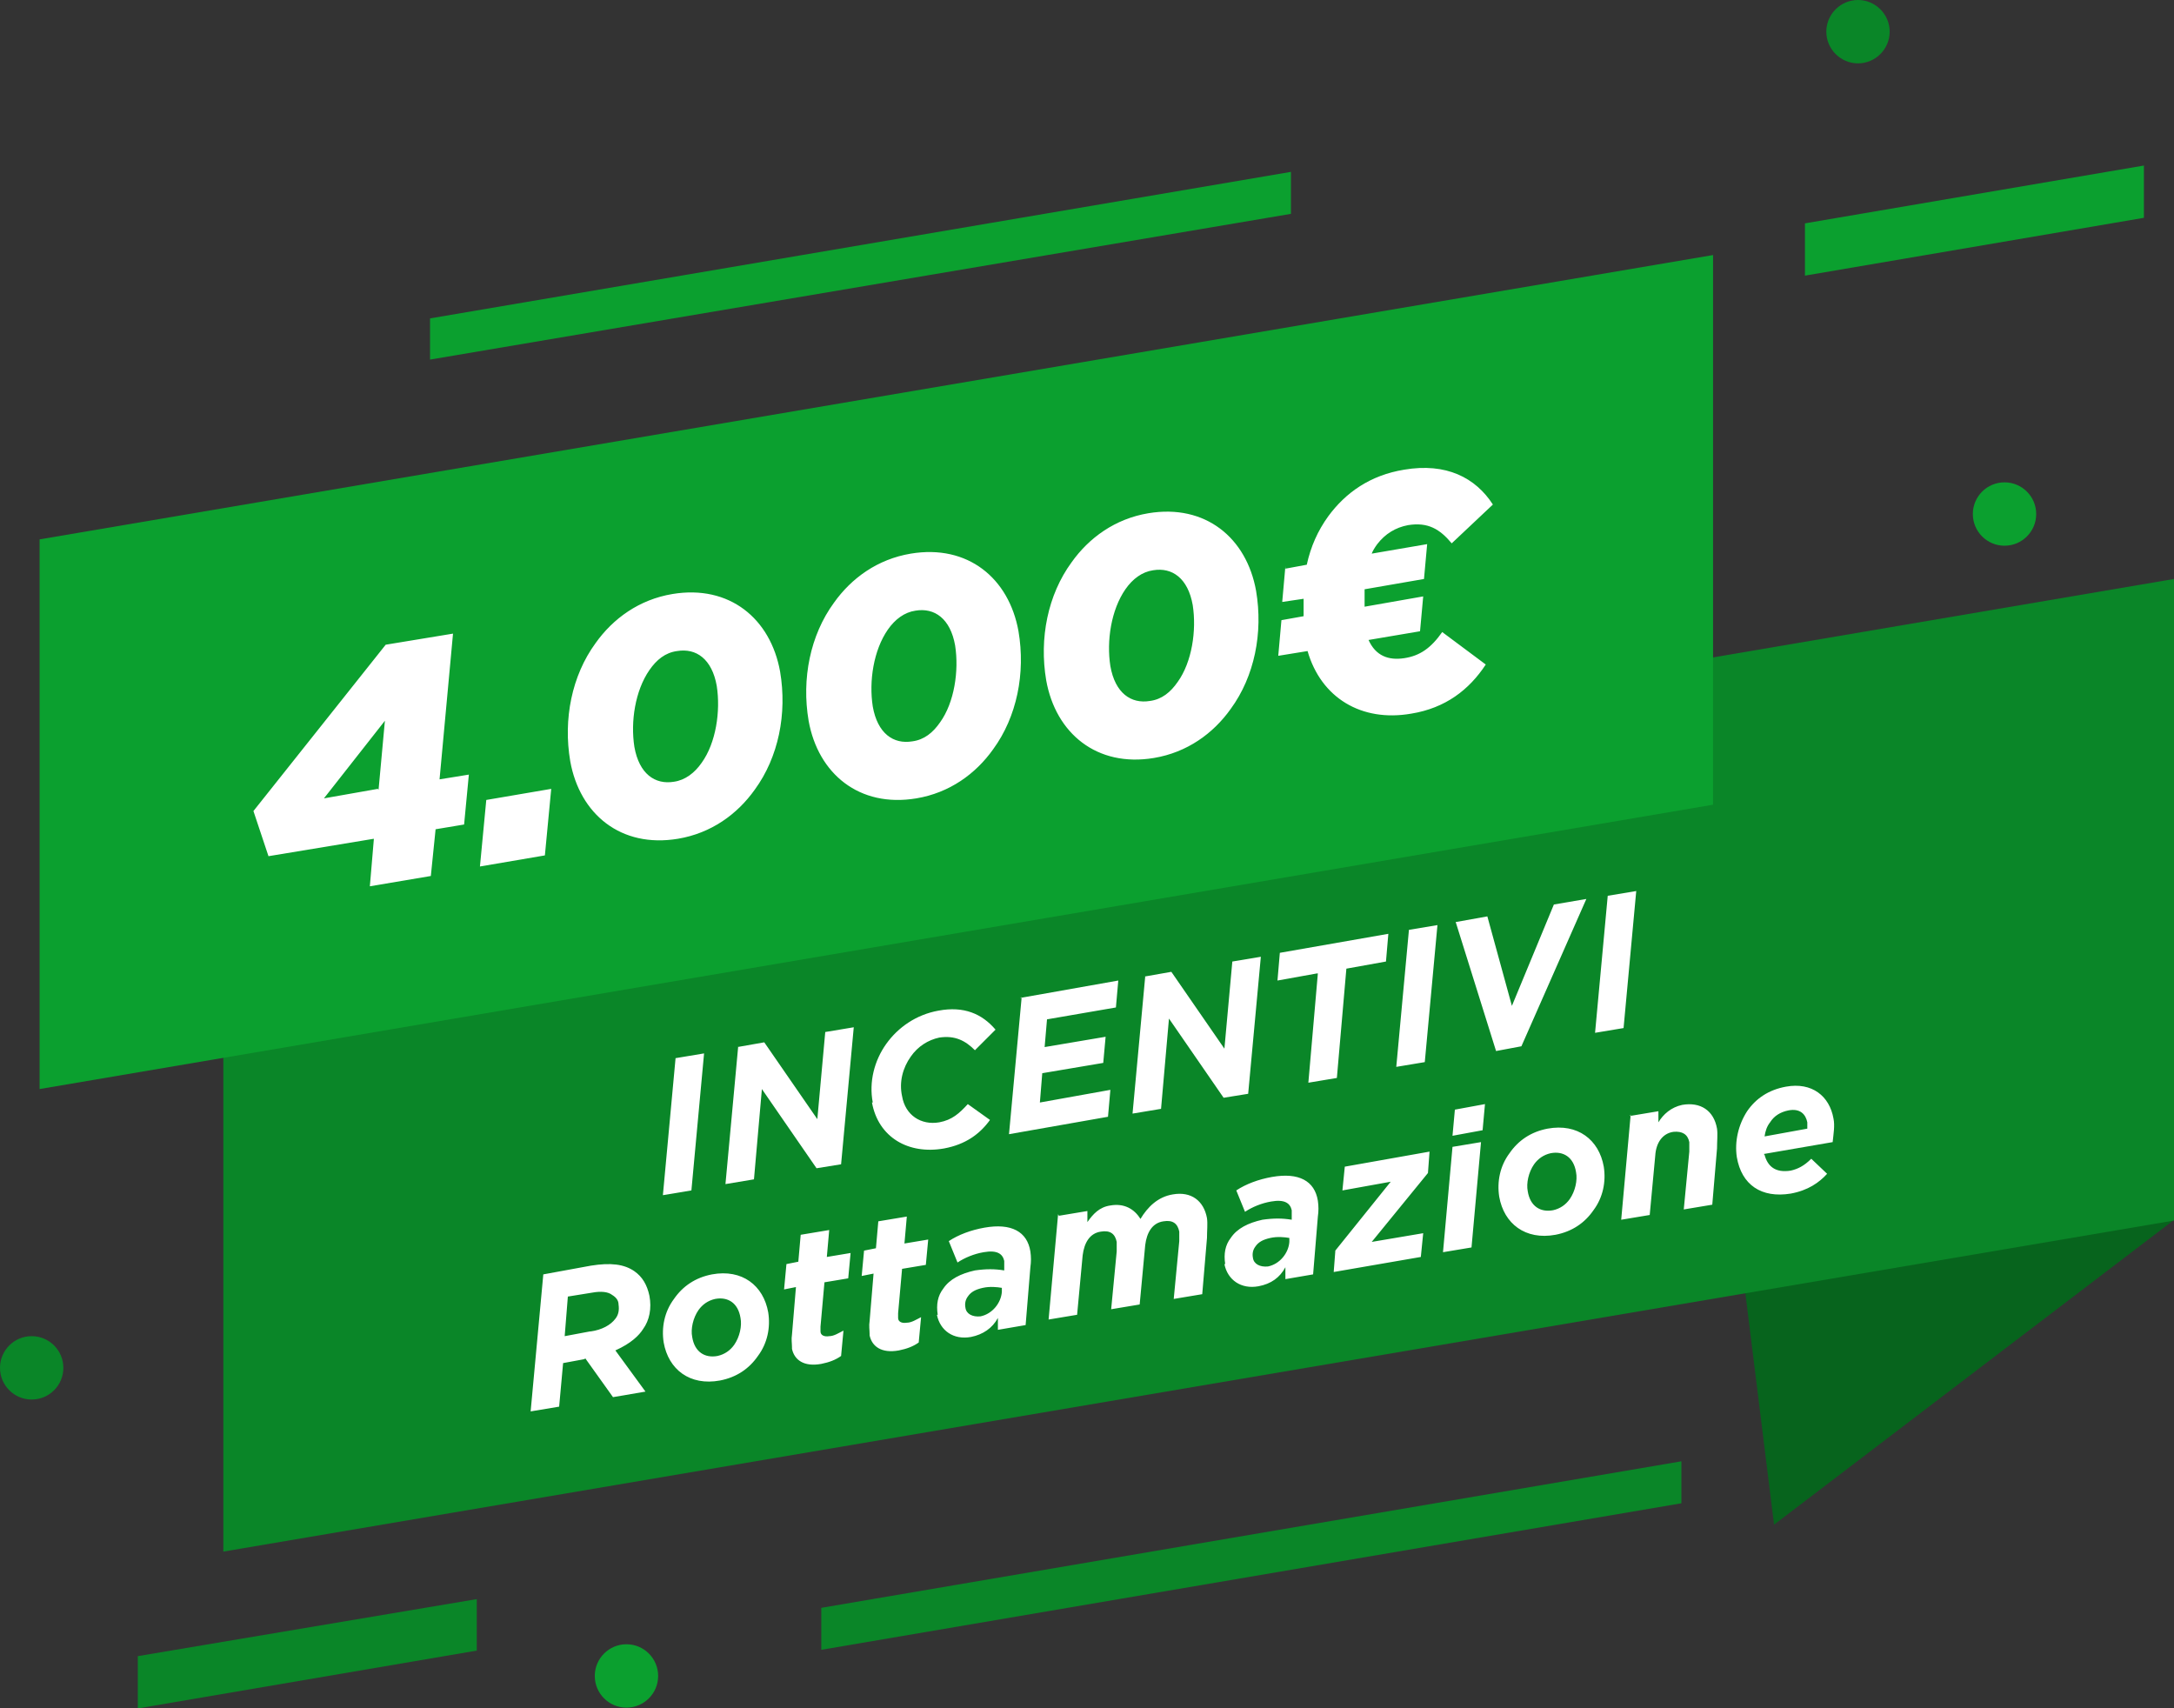<svg id="Livello_2" xmlns="http://www.w3.org/2000/svg" version="1.1" viewBox="0 0 274.5 215.7"><rect x="0" y="0" width="274.5" height="215.7" fill="#333333" stroke="none"/><defs><style>.st1{fill:#0a8628}.st1,.st2{fill-rule:evenodd}.st2,.st4{fill:#0ba02f}.st5{fill:#fff}.st6{isolation:isolate}</style></defs><g id="Livello_1-2"><path style="fill:#07641d;fill-rule:evenodd" d="M274.4 154.1 224 192.5l-7.3-58.9 57.7 20.5z"/><path class="st1" d="m28.2 115 246.3-41.9v81L28.2 195.9V115z"/><path class="st2" d="m5 68.1 211.3-35.9v69.4L5 137.5V68.1zM54.3 40.2 163 21.7V27L54.3 45.4v-5.2zM227.9 28.2l42.8-7.3v6.6l-42.8 7.3v-6.6z"/><path class="st1" d="m17.4 209.1 42.8-7.2v6.5l-42.8 7.3v-6.6zM103.7 203l108.6-18.5v5.3l-108.6 18.5V203zM234.6 0c2.2 0 4 1.8 4 4s-1.8 4-4 4-4-1.8-4-4 1.8-4 4-4Z"/><circle class="st4" cx="79.1" cy="211.6" r="4"/><circle cx="4" cy="172.7" r="4" style="fill:#0a8628"/><circle class="st4" cx="253.1" cy="64.9" r="4"/><g class="st6"><g class="st6"><path class="st5" d="m47.2 105.9-13.3 2.2-1.9-5.7 16.7-21 8.5-1.4-1.7 18.4 3.7-.6-.6 6.3-3.6.6-.6 5.9-7.7 1.3.5-5.9Zm.6-6.2.8-8.7-7.7 9.8 6.8-1.2ZM61.4 101l8.2-1.4-.8 8.4-8.2 1.4.8-8.4ZM98.5 84.8c.9 5.3-.2 10.8-3.2 14.9-2.2 3.1-5.5 5.5-9.7 6.2-7.2 1.2-12.4-3.1-13.6-9.8-.9-5.3.2-10.8 3.2-14.9 2.2-3.1 5.5-5.5 9.7-6.2 7.2-1.2 12.4 3.1 13.6 9.8Zm-9.9 11.5c1.8-2.5 2.4-6.5 1.9-9.7-.6-3.4-2.6-4.8-5-4.4-1.5.2-2.6 1.1-3.5 2.4-1.8 2.6-2.4 6.5-1.9 9.7.6 3.4 2.6 4.8 5 4.4 1.4-.2 2.6-1.1 3.5-2.4ZM128.6 79.7c.9 5.3-.2 10.8-3.2 14.9-2.2 3.1-5.5 5.5-9.7 6.2-7.2 1.2-12.4-3.1-13.6-9.8-.9-5.3.2-10.8 3.2-14.9 2.2-3.1 5.5-5.5 9.7-6.2 7.2-1.2 12.4 3.1 13.6 9.8Zm-9.9 11.5c1.8-2.5 2.4-6.5 1.9-9.7-.6-3.4-2.6-4.8-5-4.4-1.4.2-2.6 1.1-3.5 2.4-1.8 2.6-2.4 6.5-1.9 9.7.6 3.4 2.6 4.8 5 4.4 1.5-.2 2.6-1.1 3.5-2.4ZM158.6 74.6c.9 5.3-.2 10.8-3.2 14.9-2.2 3.1-5.5 5.5-9.7 6.2-7.2 1.2-12.4-3.1-13.6-9.8-.9-5.3.2-10.8 3.2-14.9 2.2-3.1 5.5-5.5 9.7-6.2 7.2-1.2 12.4 3.1 13.6 9.8Zm-9.9 11.5c1.8-2.5 2.4-6.5 1.9-9.7-.6-3.4-2.6-4.8-5-4.4-1.4.2-2.6 1.1-3.5 2.4-1.8 2.6-2.4 6.5-1.9 9.7.6 3.4 2.6 4.8 5 4.4 1.5-.2 2.6-1.1 3.5-2.4ZM162.3 71.8l2.7-.5c.5-2.3 1.4-4.3 2.7-6.1 2.2-3 5.3-5.2 9.6-5.9 5.3-.9 9 1 11.2 4.4l-5.2 4.9c-1.5-1.8-3-2.7-5.5-2.3-1.6.3-2.9 1.1-3.9 2.4-.3.4-.6.9-.7 1.2l7-1.2-.4 4.4-7.5 1.3v2.2l7.4-1.3-.4 4.4-6.5 1.1c.9 2 2.5 2.6 4.5 2.3 2-.3 3.4-1.3 4.8-3.3l5.5 4.1c-2.1 3.2-5.1 5.5-9.4 6.2-6.3 1.1-11.4-2-13.1-7.9l-3.7.6.4-4.5 2.8-.5v-2.2l-2.7.4.4-4.5Z"/></g></g><g class="st6"><g class="st6"><path class="st5" d="m85.3 133.6 3.6-.6-1.6 17.3-3.6.6 1.6-17.3ZM93.1 132.2l3.4-.6 6.7 9.7 1-11 3.6-.6-1.6 17.3-3.1.5-6.9-10-1 11.4-3.6.6 1.6-17.3ZM110.2 139.2c-.5-2.6.2-5.3 1.7-7.4 1.5-2.1 3.8-3.7 6.6-4.2 3.2-.6 5.5.4 7.2 2.4l-2.6 2.6c-1.2-1.2-2.5-1.9-4.5-1.6-1.4.3-2.7 1.1-3.6 2.4-1 1.4-1.5 3.2-1.1 5 .4 2.4 2.4 3.7 4.7 3.3 1.6-.3 2.5-1.1 3.6-2.3l2.8 2c-1.3 1.8-3.1 3.1-5.8 3.6-4.5.8-8.3-1.4-9.1-5.8ZM128.8 126l12.4-2.2-.3 3.4-8.7 1.5-.3 3.5 7.7-1.3-.3 3.3-7.7 1.3-.3 3.7 8.9-1.6-.3 3.4-12.5 2.2 1.6-17.3ZM144.5 123.3l3.4-.6 6.7 9.7 1-11 3.6-.6-1.6 17.3-3.1.5-6.9-10-1 11.4-3.6.6 1.6-17.3ZM166.3 122.9l-5 .9.3-3.5 13.7-2.4-.3 3.5-5 .9-1.2 13.8-3.6.6 1.2-13.8ZM177.9 117.4l3.6-.6-1.6 17.3-3.6.6 1.6-17.3ZM183.9 116.4l3.9-.7 3.1 11.3 5.3-12.8 4.1-.7-8.2 18.6-3.2.6-5.1-16.3ZM203 113.1l3.6-.6-1.6 17.3-3.6.6 1.6-17.3Z"/></g><g class="st6"><path class="st5" d="m73.8 171.6-2.7.5-.5 5.5-3.6.6 1.6-17.3 6-1.1c2.5-.4 4.2-.2 5.5.7 1 .7 1.6 1.7 1.9 3.1.3 1.6 0 3.1-.8 4.2-.5.8-1.5 1.8-3.5 2.7l3.8 5.2-4.1.7-3.5-4.9Zm.8-3.5c1.4-.2 2.5-.8 3.1-1.6.4-.5.5-1.1.4-1.8 0-.5-.3-.9-.8-1.2-.5-.4-1.4-.5-2.5-.3l-3.1.5-.4 5 3.2-.6ZM83.8 169.5c-.3-1.9.1-3.9 1.3-5.5 1.1-1.6 2.7-2.7 4.8-3.1 3.8-.7 6.5 1.4 7.1 4.8.3 1.9-.1 3.9-1.3 5.5-1.1 1.6-2.7 2.7-4.8 3.1-3.8.7-6.5-1.4-7.1-4.8Zm8.9.3c.7-1 1-2.4.8-3.4-.3-1.9-1.6-2.7-3.2-2.4-.9.2-1.6.7-2.1 1.4-.7 1-1 2.4-.8 3.4.3 1.9 1.6 2.7 3.2 2.4.9-.2 1.6-.7 2.1-1.4ZM100 170.1c0-.5-.1-1 0-1.6l.5-6-1.5.3.3-3.2 1.5-.3.3-3.4 3.6-.6-.3 3.4 3-.5-.3 3.2-3 .5-.5 5.6v.6c0 .5.5.7 1.1.6.6 0 1.2-.4 1.8-.7l-.3 3.2c-.7.5-1.5.8-2.5 1-2.2.4-3.4-.5-3.7-1.9ZM109.8 168.4c0-.5-.1-1 0-1.6l.5-6-1.5.3.3-3.2 1.5-.3.3-3.4 3.6-.6-.3 3.4 3-.5-.3 3.2-3 .5-.5 5.6v.6c0 .5.5.7 1.1.6.6 0 1.2-.4 1.8-.7l-.3 3.2c-.7.5-1.5.8-2.5 1-2.2.4-3.4-.5-3.7-1.9ZM118.4 166c-.2-1.3 0-2.4.7-3.3.8-1.2 2.2-1.9 4-2.3 1.4-.2 2.5-.2 3.7 0v-1.2c-.2-.9-.9-1.4-2.6-1.1-1.2.2-2.4.7-3.3 1.3l-1.1-2.7c1.2-.8 2.8-1.4 4.5-1.7 3.4-.6 5.4.5 5.8 3 .1.7.1 1.3 0 2l-.6 7.3-3.5.6v-1.5c-.7 1.3-1.9 2.1-3.4 2.4-2.2.4-3.9-.8-4.3-2.8Zm8.1-3.1v-.3c-.6-.1-1.5-.2-2.4 0-.9.2-1.5.5-1.9 1.1-.3.4-.4.9-.3 1.4.1.8.9 1.2 1.9 1.1 1.5-.3 2.6-1.7 2.7-3.1ZM133.7 153.5l3.6-.6v1.4c.7-1 1.5-1.9 2.9-2.1 1.7-.3 3 .4 3.8 1.7.9-1.5 2.2-2.8 4.1-3.1 2.3-.4 3.9.8 4.3 3 .1.7 0 1.6 0 2.5l-.6 7.1-3.6.6.7-7.3v-1.2c-.2-1-.8-1.5-2-1.3-1.4.2-2.1 1.4-2.3 3l-.7 7.5-3.6.6.7-7.3v-1.2c-.2-1-.8-1.5-2-1.3-1.4.2-2.1 1.4-2.3 3l-.7 7.5-3.6.6 1.2-13.3ZM154.7 159.6c-.2-1.3 0-2.4.7-3.3.8-1.2 2.2-1.9 4-2.3 1.4-.2 2.5-.2 3.7 0v-1.2c-.2-.9-.9-1.4-2.6-1.1-1.2.2-2.4.7-3.3 1.3l-1.1-2.7c1.2-.8 2.8-1.4 4.5-1.7 3.4-.6 5.4.5 5.8 3 .1.7.1 1.3 0 2l-.6 7.3-3.5.6V160c-.7 1.3-1.8 2.1-3.4 2.4-2.2.4-3.9-.8-4.3-2.8Zm8.1-3v-.3c-.6-.1-1.5-.2-2.4 0-.9.2-1.5.5-1.9 1.1-.3.4-.4.9-.3 1.4.1.8.9 1.2 1.9 1.1 1.5-.3 2.6-1.7 2.7-3.1ZM168.6 157.9l7-8.7-6.1 1.1.3-3 10.7-1.9-.2 2.7-7.1 8.7 6.5-1.1-.3 3-11 1.9.2-2.6ZM183.4 144.8l3.6-.6-1.2 13.3-3.6.6 1.2-13.3Zm.3-4.7 3.8-.7-.3 3.3-3.8.7.3-3.3ZM189.3 151.1c-.3-1.9.1-3.9 1.3-5.5 1.1-1.6 2.7-2.7 4.8-3.1 3.8-.7 6.5 1.4 7.1 4.8.3 1.9-.1 3.9-1.3 5.5-1.1 1.6-2.7 2.7-4.8 3.1-3.8.7-6.5-1.4-7.1-4.8Zm8.9.3c.7-1 1-2.4.8-3.4-.3-1.9-1.6-2.7-3.2-2.4-.9.2-1.6.7-2.1 1.4-.7 1-1 2.4-.8 3.4.3 1.9 1.6 2.7 3.2 2.4.9-.2 1.6-.7 2.1-1.4ZM205.8 140.9l3.6-.6v1.4c.6-1 1.6-1.9 3-2.2 2.3-.4 4 .7 4.4 3 .1.7 0 1.6 0 2.5l-.6 7.1-3.6.6.7-7.3v-1.2c-.2-1-.9-1.4-2-1.3-1.4.2-2.2 1.4-2.3 3l-.7 7.5-3.6.6 1.2-13.3ZM222.8 145.8c.4 1.5 1.4 2.3 3.3 2 .9-.2 1.7-.6 2.6-1.5l2 1.9c-1 1.1-2.4 2.1-4.6 2.5-3.7.6-6.2-1.1-6.8-4.6-.3-2 .2-4.1 1.3-5.8 1.1-1.6 2.7-2.7 4.9-3.1 3.3-.6 5.5 1.2 6 4 .2.9 0 2-.1 3l-8.7 1.5Zm-.1-2.3 5.5-1v-.8c-.2-1-.9-1.8-2.4-1.5-1 .2-1.8.7-2.3 1.5-.4.5-.6 1.1-.7 1.8Z"/></g></g></g></svg>
